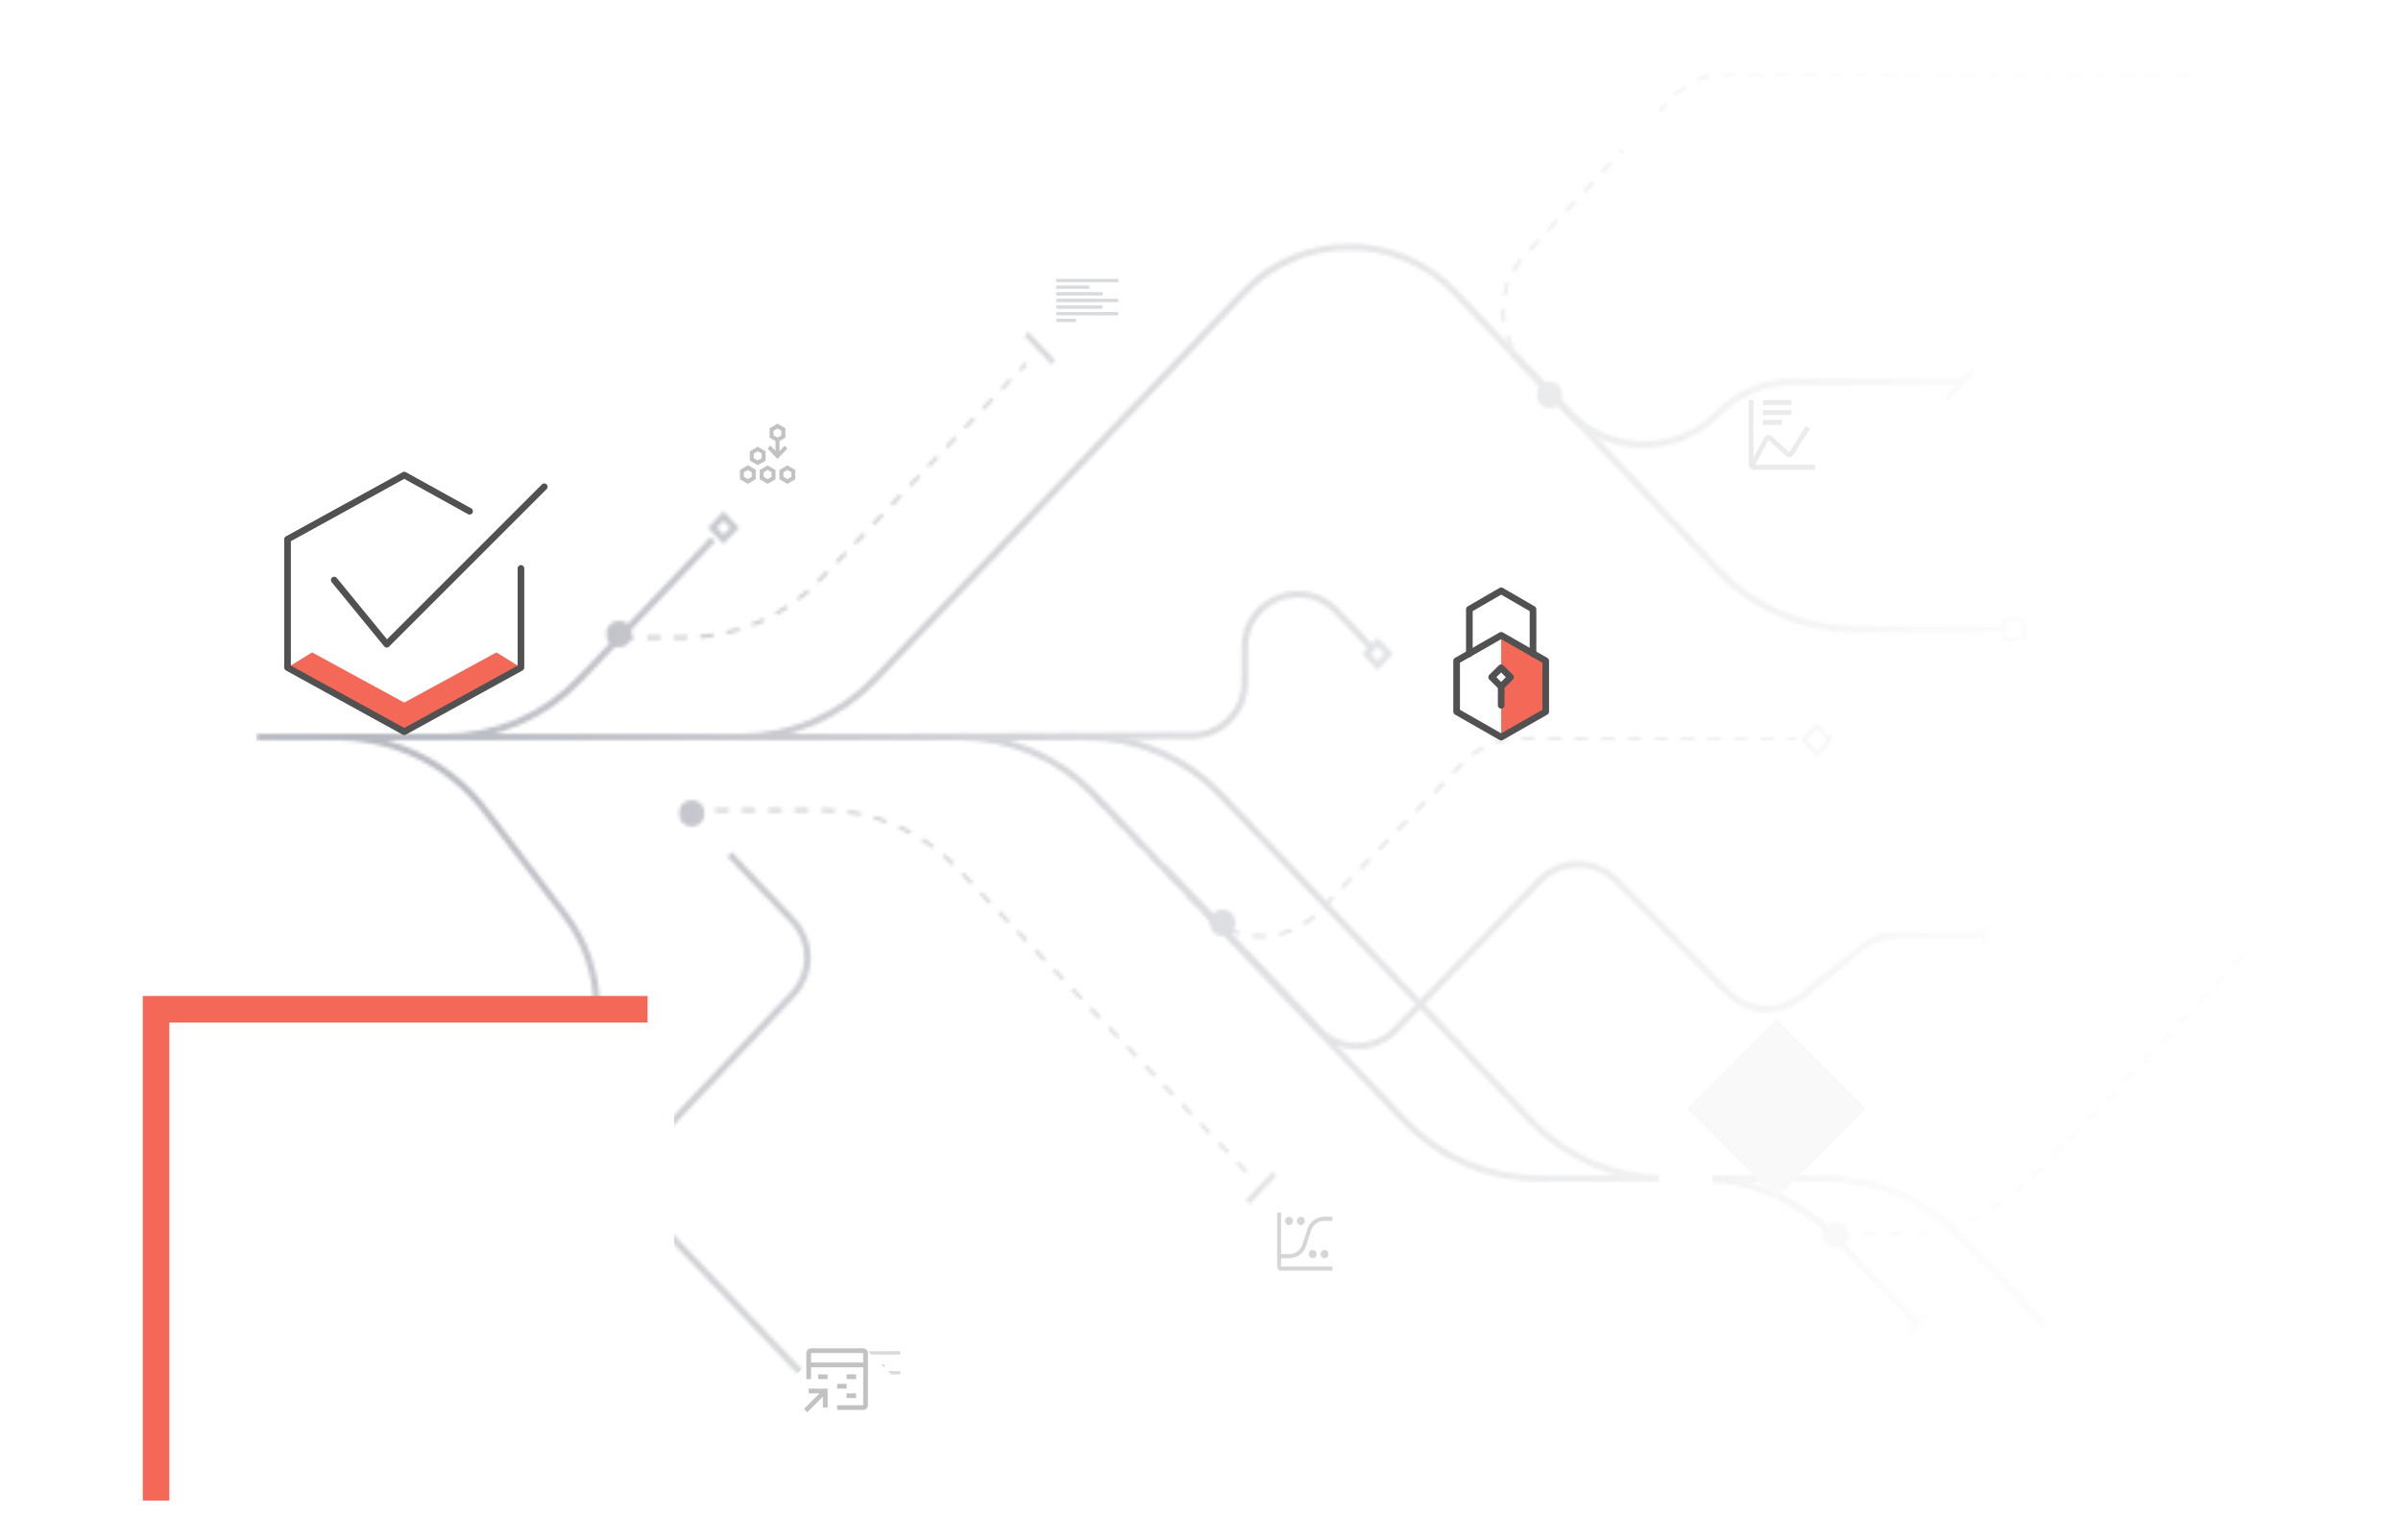 <svg width="723" height="464" viewBox="0 0 723 464" fill="none" xmlns="http://www.w3.org/2000/svg">
<g clip-path="url(#clip0_5850_9678)">
<mask id="mask0_5850_9678" style="mask-type:alpha" maskUnits="userSpaceOnUse" x="77" y="21" width="629" height="607">
<path d="M79.855 222H288.961C304.296 222 318.959 228.288 329.53 239.398L422.973 337.602C433.544 348.712 448.208 355 463.542 355H511.615C526.95 355 541.614 361.288 552.185 372.398L577.497 399" stroke="black" stroke-width="2"/>
<path d="M117.915 222H327.021C342.356 222 357.02 228.288 367.591 239.398L461.034 337.602C471.604 348.712 486.268 355 501.603 355H549.676C565.011 355 579.675 361.288 590.245 372.398L615.558 399" stroke="black" stroke-width="2"/>
<path d="M209.736 222H222.868C238.181 222 252.825 215.73 263.393 204.648L374.638 88C391.798 69.8 420.857 69.878 438.1 88L517.635 172.002C528.212 183.172 542.917 189.5 558.3 189.5H603.664" stroke="black" stroke-width="2"/>
<path d="M186.9 192H206.355C221.587 192 236.161 185.796 246.719 174.817L257.602 163.5L308.984 109.5" stroke="black" stroke-dasharray="4 4"/>
<path d="M207.358 244L247.57 244C262.905 244 277.568 250.288 288.139 261.397L376.727 354.5" stroke="black" stroke-dasharray="4 4"/>
<path d="M552.757 371.5H572.212C587.444 371.5 602.018 365.296 612.576 354.317L623.459 343L655.045 309.5L705 257" stroke="black" stroke-dasharray="4 4"/>
<path d="M329.916 240.5L362.354 274.591C371.754 284.47 387.485 284.542 396.975 274.75L440.543 229.797C445.063 225.133 451.281 222.5 457.777 222.5L540.863 222.5" stroke="black" stroke-dasharray="4 4"/>
<path d="M493.288 145.696L459.22 109.892C450.461 100.687 450.394 86.25 459.068 76.965L503.3 29.617C507.839 24.758 514.189 22 520.838 22L658.376 22" stroke="black" stroke-dasharray="4 4"/>
<path d="M350.561 261.25L397.095 310.156C403.37 316.75 413.875 316.788 420.198 310.239L463.651 265.226C469.869 258.785 480.161 258.699 486.486 265.035L520.684 299.293C526.474 305.093 535.711 305.581 542.079 300.422L560.723 285.318C563.573 283.009 567.128 281.75 570.795 281.75H597.479" stroke="black" stroke-width="2"/>
<path d="M455.466 106.5L472.286 124.177C484.536 137.052 505.028 137.179 517.438 124.458C523.338 118.41 531.43 115 539.879 115H590.893" stroke="black" stroke-width="2"/>
<path d="M219.727 257.366L238.779 277.389C244.637 283.546 244.66 293.208 238.831 299.393L196.341 344.474C190.512 350.658 190.535 360.32 196.393 366.477L242.088 414.5" stroke="black" stroke-width="2"/>
<path d="M266.827 222L358.896 221.586C367.704 221.547 374.824 214.395 374.824 205.586V195.026C374.824 180.579 392.457 173.531 402.415 183.997L412.885 195" stroke="black" stroke-width="2"/>
<path d="M106.387 222H133.992C149.327 222 163.991 215.712 174.561 204.602L214.622 162.5" stroke="black" stroke-width="2"/>
<path d="M100.312 349.5H133.805C159.139 349.5 179.676 328.963 179.676 303.629C179.676 293.571 176.37 283.792 170.268 275.797L146.016 244.023C135.422 230.144 118.961 222 101.501 222L77.305 222" stroke="black" stroke-width="2"/>
<rect x="-0.5" y="0.5" width="5.661" height="6" transform="matrix(-1 0 0 1 608.848 186)" stroke="black"/>
<rect y="1.449" width="4.832" height="4.832" transform="matrix(-0.689 0.724 0.689 0.724 413.837 192.399)" stroke="black" stroke-width="2"/>
<rect y="1.449" width="4.832" height="4.832" transform="matrix(-0.689 0.724 0.689 0.724 216.874 154.399)" stroke="black" stroke-width="2"/>
<rect y="0.724" width="5.832" height="5.832" transform="matrix(-0.689 0.724 0.689 0.724 546.597 218.2)" stroke="black"/>
<rect width="1.68" height="11.763" transform="matrix(-0.689 -0.724 -0.689 0.724 594.624 112.218)" fill="black"/>
<rect width="1.68" height="11.763" transform="matrix(-0.689 0.724 -0.689 -0.724 317.733 108.521)" fill="black"/>
<rect width="1.68" height="11.763" transform="matrix(-0.689 -0.724 -0.689 0.724 384.339 354.218)" fill="black"/>
<rect width="0.952" height="6" transform="matrix(-1 0 0 1 598.43 279)" fill="black"/>
<rect width="0.976" height="6.832" transform="matrix(-0.689 -0.724 -0.689 0.724 580.352 396.707)" fill="black"/>
<rect x="-1" y="1" width="4.661" height="5" rx="2.33" transform="matrix(-1 0 0 1 245.321 412)" stroke="black" stroke-width="2"/>
<rect width="6.661" height="7" transform="matrix(-1 0 0 1 106.497 346)" fill="black"/>
<ellipse cx="3.806" cy="4" rx="3.806" ry="4" transform="matrix(-1 0 0 1 212.115 241)" fill="black"/>
<ellipse cx="3.806" cy="4" rx="3.806" ry="4" transform="matrix(-1 0 0 1 556.564 368)" fill="black"/>
<ellipse cx="3.806" cy="4" rx="3.806" ry="4" transform="matrix(-1 0 0 1 371.97 274)" fill="black"/>
<ellipse cx="3.806" cy="4" rx="3.806" ry="4" transform="matrix(-1 0 0 1 190.23 187)" fill="black"/>
<ellipse cx="3.806" cy="4" rx="3.806" ry="4" transform="matrix(-1 0 0 1 470.451 115)" fill="black"/>
</mask>
<g mask="url(#mask0_5850_9678)">
<rect width="645.127" height="621" transform="matrix(-1 0 0 1 677.406 -19)" fill="url(#paint0_radial_5850_9678)"/>
</g>
<rect width="6" height="1" transform="matrix(1 9.18774e-08 8.31841e-08 -1 252.38 420)" fill="#D7DBDD"/>
<rect width="18.729" height="1" transform="matrix(1 9.18774e-08 8.31841e-08 -1 252.38 418)" fill="#D7DBDD"/>
<rect width="14" height="1" transform="matrix(1 1.27369e-07 5.79406e-08 -1 252.38 416)" fill="#D7DBDD"/>
<rect width="18.729" height="1" transform="matrix(1 9.18774e-08 8.31841e-08 -1 252.38 414)" fill="#D7DBDD"/>
<rect width="14" height="1" transform="matrix(1 1.27369e-07 5.79406e-08 -1 252.38 412)" fill="#D7DBDD"/>
<rect width="10" height="1" transform="matrix(1 9.18774e-08 8.31841e-08 -1 252.38 410)" fill="#D7DBDD"/>
<rect width="18.729" height="1" transform="matrix(1 9.18774e-08 8.31841e-08 -1 252.38 408)" fill="#D7DBDD"/>
<rect x="324.034" y="97" width="6" height="1" transform="rotate(180 324.034 97)" fill="#D7DBDD"/>
<rect x="336.764" y="95" width="18.729" height="1" transform="rotate(180 336.764 95)" fill="#D7DBDD"/>
<rect x="332.034" y="93" width="14" height="1" transform="rotate(180 332.034 93)" fill="#D7DBDD"/>
<rect x="336.764" y="91" width="18.729" height="1" transform="rotate(180 336.764 91)" fill="#D7DBDD"/>
<rect x="332.034" y="89" width="14" height="1" transform="rotate(180 332.034 89)" fill="#D7DBDD"/>
<rect x="328.034" y="87" width="10" height="1" transform="rotate(180 328.034 87)" fill="#D7DBDD"/>
<rect x="336.764" y="85" width="18.729" height="1" transform="rotate(180 336.764 85)" fill="#D7DBDD"/>
<g filter="url(#filter0_dddd_5850_9678)">
<rect x="534.95" y="103" width="38.061" height="38.061" transform="rotate(45 534.95 103)" fill="#F9F9F9"/>
</g>
<g filter="url(#filter1_d_5850_9678)">
<rect x="225.165" y="414.629" width="38.061" height="38.061" transform="rotate(-45 225.165 414.629)" fill="white"/>
</g>
<g opacity="0.3" clip-path="url(#clip1_5850_9678)">
<path d="M243.515 418.272V419.7H246.788L242.088 424.4L243.097 425.409L247.797 420.709V423.982H249.224V418.272H243.515Z" fill="#333333"/>
<path d="M254.933 419.7H257.788V421.127H254.933V419.7Z" fill="#333333"/>
<path d="M252.079 416.846H254.933V418.273H252.079V416.846Z" fill="#333333"/>
<path d="M254.933 413.991H257.788V415.418H254.933V413.991Z" fill="#333333"/>
<path d="M246.37 413.991H249.224V415.418H246.37V413.991Z" fill="#333333"/>
<path d="M259.929 406.141H244.229C243.85 406.141 243.488 406.292 243.22 406.559C242.953 406.827 242.802 407.19 242.802 407.568V415.418H244.229V411.85H259.929V423.268H252.079V424.695H259.929C260.307 424.695 260.67 424.544 260.937 424.277C261.205 424.009 261.356 423.646 261.356 423.268V407.568C261.356 407.19 261.205 406.827 260.937 406.559C260.67 406.292 260.307 406.141 259.929 406.141ZM259.929 410.422H244.229V407.568H259.929V410.422Z" fill="#333333"/>
</g>
<g opacity="0.3" clip-path="url(#clip2_5850_9678)">
<path d="M102.215 326.5V327.75H104.943L101.026 331.866L101.867 332.75L105.783 328.634V331.5H106.973V326.5H102.215Z" fill="#333333"/>
<path d="M116.488 321.5H112.92C112.605 321.5 112.302 321.368 112.079 321.133C111.856 320.899 111.731 320.581 111.73 320.25V316.5C111.731 316.169 111.856 315.851 112.079 315.617C112.302 315.382 112.605 315.25 112.92 315.25H116.488C116.803 315.25 117.106 315.382 117.329 315.617C117.552 315.851 117.677 316.169 117.677 316.5V320.25C117.677 320.581 117.552 320.899 117.329 321.133C117.106 321.368 116.803 321.5 116.488 321.5ZM112.92 316.5V320.25H116.488V316.5H112.92Z" fill="#333333"/>
<path d="M114.109 330.25H109.352V329H114.109V324.625H104.594C104.279 324.625 103.976 324.493 103.753 324.259C103.53 324.024 103.405 323.706 103.405 323.375V319C103.405 318.669 103.53 318.351 103.753 318.117C103.976 317.882 104.279 317.75 104.594 317.75H110.541V319H104.594V323.375H114.109C114.424 323.375 114.727 323.507 114.95 323.741C115.173 323.976 115.298 324.294 115.298 324.625V329C115.298 329.331 115.173 329.649 114.95 329.884C114.727 330.118 114.424 330.25 114.109 330.25Z" fill="#333333"/>
</g>
<g opacity="0.2" clip-path="url(#clip3_5850_9678)">
<path d="M397.661 377.75C397.661 378.082 397.786 378.399 398.009 378.634C398.232 378.868 398.535 379 398.85 379C399.165 379 399.468 378.868 399.691 378.634C399.914 378.399 400.039 378.082 400.039 377.75C400.039 377.418 399.914 377.101 399.691 376.866C399.468 376.632 399.165 376.5 398.85 376.5C398.535 376.5 398.232 376.632 398.009 376.866C397.786 377.101 397.661 377.418 397.661 377.75Z" fill="#333333"/>
<path d="M394.093 377.75C394.093 378.082 394.218 378.399 394.441 378.634C394.664 378.868 394.966 379 395.282 379C395.597 379 395.9 378.868 396.123 378.634C396.346 378.399 396.471 378.082 396.471 377.75C396.471 377.418 396.346 377.101 396.123 376.866C395.9 376.632 395.597 376.5 395.282 376.5C394.966 376.5 394.664 376.632 394.441 376.866C394.218 377.101 394.093 377.418 394.093 377.75Z" fill="#333333"/>
<path d="M390.524 367.75C390.524 368.082 390.65 368.399 390.873 368.634C391.096 368.868 391.398 369 391.714 369C392.029 369 392.332 368.868 392.555 368.634C392.778 368.399 392.903 368.082 392.903 367.75C392.903 367.418 392.778 367.101 392.555 366.866C392.332 366.632 392.029 366.5 391.714 366.5C391.398 366.5 391.096 366.632 390.873 366.866C390.65 367.101 390.524 367.418 390.524 367.75Z" fill="#333333"/>
<path d="M386.956 367.75C386.956 368.082 387.081 368.399 387.304 368.634C387.527 368.868 387.83 369 388.145 369C388.461 369 388.763 368.868 388.986 368.634C389.21 368.399 389.335 368.082 389.335 367.75C389.335 367.418 389.21 367.101 388.986 366.866C388.763 366.632 388.461 366.5 388.145 366.5C387.83 366.5 387.527 366.632 387.304 366.866C387.081 367.101 386.956 367.418 386.956 367.75Z" fill="#333333"/>
<path d="M388.285 379C390.592 379 392.633 377.454 393.362 375.154L394.762 370.742C395.329 368.952 396.916 367.75 398.711 367.75H401.229V366.5H398.711C396.404 366.5 394.363 368.046 393.633 370.346L392.234 374.758C391.666 376.548 390.079 377.75 388.285 377.75H385.767V365.25H384.577V381.5C384.577 382.189 385.111 382.75 385.767 382.75H401.229V381.5H385.767V379H388.285Z" fill="#333333"/>
</g>
<g opacity="0.3" clip-path="url(#clip4_5850_9678)">
<path d="M228.172 140.125L225.793 138.75V135.938L228.172 134.562L230.551 135.938V138.75L228.172 140.125ZM226.983 138L228.172 138.688L229.361 138V136.625L228.172 135.938L226.983 136.625V138ZM225.199 145.75L222.82 144.375V141.562L225.199 140.125L227.577 141.5V144.312L225.199 145.75ZM224.009 143.625L225.199 144.312L226.388 143.625V142.25L225.199 141.562L224.009 142.25V143.625ZM231.146 145.75L228.767 144.375V141.562L231.146 140.188L233.524 141.562V144.375L231.146 145.75ZM229.956 143.625L231.146 144.312L232.335 143.625V142.25L231.146 141.562L229.956 142.25V143.625ZM237.093 145.75L234.714 144.375V141.562L237.093 140.188L239.471 141.562V144.375L237.093 145.75ZM235.903 143.625L237.093 144.312L238.282 143.625V142.25L237.093 141.562L235.903 142.25V143.625ZM236.26 134.25L234.714 135.875V132.875L236.498 131.812V129L234.119 127.625L231.74 129V131.812L233.524 132.875V135.812L231.978 134.188L231.146 135.125L234.119 138.25L237.093 135.125L236.26 134.25ZM232.93 129.75L234.119 129.062L235.308 129.75V131.125L234.119 131.812L232.93 131.125V129.75Z" fill="#333333"/>
</g>
<g opacity="0.1" clip-path="url(#clip5_5850_9678)">
<path d="M530.873 126.5H536.582V128H530.873V126.5Z" fill="#333333"/>
<path d="M530.873 123.5H539.436V125H530.873V123.5Z" fill="#333333"/>
<path d="M530.873 120.5H539.436V122H530.873V120.5Z" fill="#333333"/>
<path d="M528.526 140L532.544 132.503L537.849 137.37C538.01 137.52 538.2 137.63 538.407 137.692C538.613 137.754 538.83 137.766 539.042 137.728C539.253 137.689 539.454 137.601 539.628 137.47C539.803 137.339 539.947 137.168 540.05 136.97L545.025 129.167L543.838 128.333L538.843 136.168L538.793 136.246L533.487 131.378C533.327 131.228 533.137 131.119 532.931 131.057C532.725 130.996 532.508 130.984 532.297 131.022C532.086 131.06 531.886 131.148 531.712 131.278C531.537 131.409 531.393 131.579 531.289 131.776L528.018 137.887V120.5H526.591V140C526.591 140.398 526.742 140.779 527.009 141.06C527.277 141.341 527.64 141.5 528.018 141.5H546.573V140H528.526Z" fill="#333333"/>
</g>
<ellipse cx="507.561" cy="354.5" rx="8.088" ry="8.5" fill="white"/>
<ellipse cx="493.288" cy="38.5" rx="8.088" ry="8.5" fill="white"/>
</g>
<g filter="url(#filter2_dddd_5850_9678)">
<rect x="43" y="96" width="152" height="152" fill="#F46857"/>
</g>
<g filter="url(#filter3_dddd_5850_9678)">
<rect x="51" y="104" width="152" height="152" fill="white"/>
</g>
<path d="M156.868 201.084L121.729 220.41L86.59 201.084V162.431L121.729 143.104L156.868 162.431V201.084Z" fill="white"/>
<path d="M149.489 196.516L121.729 211.625L93.969 196.516L86.59 201.084L121.729 220.41L156.868 201.084L149.489 196.516Z" fill="#F46857"/>
<path d="M141.407 153.998L121.729 143.104L86.59 162.431V201.084L121.729 220.41L156.868 201.084V171.216" stroke="#515151" stroke-width="2" stroke-miterlimit="10" stroke-linecap="round" stroke-linejoin="round"/>
<path d="M100.646 174.729L116.458 194.056L163.896 146.618" stroke="#515151" stroke-width="2" stroke-miterlimit="10" stroke-linecap="round" stroke-linejoin="round"/>
<g filter="url(#filter4_dddd_5850_9678)">
<rect x="417" y="164" width="72" height="72" fill="white"/>
</g>
<path d="M438.625 199.042L452.042 191.375L465.458 199.042V214.375L452.042 222.042L438.625 214.375V199.042Z" fill="white"/>
<path d="M452.042 191.375V200.958L454.917 203.833L452.042 206.708V222.042L465.458 214.375V199.042L452.042 191.375Z" fill="#F46857"/>
<path d="M452.042 212.458V206.708" stroke="#515151" stroke-width="2" stroke-miterlimit="10" stroke-linecap="round" stroke-linejoin="round"/>
<path d="M438.625 199.042L452.042 191.375L465.458 199.042V214.375L452.042 222.042L438.625 214.375V199.042Z" stroke="#515151" stroke-width="2" stroke-miterlimit="10" stroke-linecap="round" stroke-linejoin="round"/>
<path d="M461.625 196.933V183.516L452.042 177.958L442.458 183.516V196.933" stroke="#515151" stroke-width="2" stroke-miterlimit="10" stroke-linecap="round" stroke-linejoin="round"/>
<path d="M452.02 201.133L449.173 203.979L452.02 206.826L454.866 203.979L452.02 201.133Z" stroke="#515151" stroke-width="2" stroke-miterlimit="10" stroke-linecap="round" stroke-linejoin="round"/>
<defs>
<filter id="filter0_dddd_5850_9678" x="465.037" y="95" width="139.826" height="213.826" filterUnits="userSpaceOnUse" color-interpolation-filters="sRGB">
<feFlood flood-opacity="0" result="BackgroundImageFix"/>
<feColorMatrix in="SourceAlpha" type="matrix" values="0 0 0 0 0 0 0 0 0 0 0 0 0 0 0 0 0 0 127 0" result="hardAlpha"/>
<feOffset dy="7"/>
<feGaussianBlur stdDeviation="7.5"/>
<feColorMatrix type="matrix" values="0 0 0 0 0.424 0 0 0 0 0.451 0 0 0 0 0.498 0 0 0 0.05 0"/>
<feBlend mode="normal" in2="BackgroundImageFix" result="effect1_dropShadow_5850_9678"/>
<feColorMatrix in="SourceAlpha" type="matrix" values="0 0 0 0 0 0 0 0 0 0 0 0 0 0 0 0 0 0 127 0" result="hardAlpha"/>
<feOffset dy="27"/>
<feGaussianBlur stdDeviation="13.5"/>
<feColorMatrix type="matrix" values="0 0 0 0 0.424 0 0 0 0 0.451 0 0 0 0 0.498 0 0 0 0.04 0"/>
<feBlend mode="normal" in2="effect1_dropShadow_5850_9678" result="effect2_dropShadow_5850_9678"/>
<feColorMatrix in="SourceAlpha" type="matrix" values="0 0 0 0 0 0 0 0 0 0 0 0 0 0 0 0 0 0 127 0" result="hardAlpha"/>
<feOffset dy="61"/>
<feGaussianBlur stdDeviation="18.5"/>
<feColorMatrix type="matrix" values="0 0 0 0 0.424 0 0 0 0 0.451 0 0 0 0 0.498 0 0 0 0.03 0"/>
<feBlend mode="normal" in2="effect2_dropShadow_5850_9678" result="effect3_dropShadow_5850_9678"/>
<feColorMatrix in="SourceAlpha" type="matrix" values="0 0 0 0 0 0 0 0 0 0 0 0 0 0 0 0 0 0 127 0" result="hardAlpha"/>
<feOffset dy="109"/>
<feGaussianBlur stdDeviation="21.5"/>
<feColorMatrix type="matrix" values="0 0 0 0 0.424 0 0 0 0 0.451 0 0 0 0 0.498 0 0 0 0.01 0"/>
<feBlend mode="normal" in2="effect3_dropShadow_5850_9678" result="effect4_dropShadow_5850_9678"/>
<feBlend mode="normal" in="SourceGraphic" in2="effect4_dropShadow_5850_9678" result="shape"/>
</filter>
<filter id="filter1_d_5850_9678" x="211.165" y="383.716" width="85.826" height="85.826" filterUnits="userSpaceOnUse" color-interpolation-filters="sRGB">
<feFlood flood-opacity="0" result="BackgroundImageFix"/>
<feColorMatrix in="SourceAlpha" type="matrix" values="0 0 0 0 0 0 0 0 0 0 0 0 0 0 0 0 0 0 127 0" result="hardAlpha"/>
<feOffset dx="2" dy="12"/>
<feGaussianBlur stdDeviation="8"/>
<feComposite in2="hardAlpha" operator="out"/>
<feColorMatrix type="matrix" values="0 0 0 0 0 0 0 0 0 0 0 0 0 0 0 0 0 0 0.03 0"/>
<feBlend mode="normal" in2="BackgroundImageFix" result="effect1_dropShadow_5850_9678"/>
<feBlend mode="normal" in="SourceGraphic" in2="effect1_dropShadow_5850_9678" result="shape"/>
</filter>
<filter id="filter2_dddd_5850_9678" x="0" y="88" width="238" height="312" filterUnits="userSpaceOnUse" color-interpolation-filters="sRGB">
<feFlood flood-opacity="0" result="BackgroundImageFix"/>
<feColorMatrix in="SourceAlpha" type="matrix" values="0 0 0 0 0 0 0 0 0 0 0 0 0 0 0 0 0 0 127 0" result="hardAlpha"/>
<feOffset dy="7"/>
<feGaussianBlur stdDeviation="7.5"/>
<feColorMatrix type="matrix" values="0 0 0 0 0.424 0 0 0 0 0.451 0 0 0 0 0.498 0 0 0 0.05 0"/>
<feBlend mode="normal" in2="BackgroundImageFix" result="effect1_dropShadow_5850_9678"/>
<feColorMatrix in="SourceAlpha" type="matrix" values="0 0 0 0 0 0 0 0 0 0 0 0 0 0 0 0 0 0 127 0" result="hardAlpha"/>
<feOffset dy="27"/>
<feGaussianBlur stdDeviation="13.5"/>
<feColorMatrix type="matrix" values="0 0 0 0 0.424 0 0 0 0 0.451 0 0 0 0 0.498 0 0 0 0.04 0"/>
<feBlend mode="normal" in2="effect1_dropShadow_5850_9678" result="effect2_dropShadow_5850_9678"/>
<feColorMatrix in="SourceAlpha" type="matrix" values="0 0 0 0 0 0 0 0 0 0 0 0 0 0 0 0 0 0 127 0" result="hardAlpha"/>
<feOffset dy="61"/>
<feGaussianBlur stdDeviation="18.5"/>
<feColorMatrix type="matrix" values="0 0 0 0 0.424 0 0 0 0 0.451 0 0 0 0 0.498 0 0 0 0.03 0"/>
<feBlend mode="normal" in2="effect2_dropShadow_5850_9678" result="effect3_dropShadow_5850_9678"/>
<feColorMatrix in="SourceAlpha" type="matrix" values="0 0 0 0 0 0 0 0 0 0 0 0 0 0 0 0 0 0 127 0" result="hardAlpha"/>
<feOffset dy="109"/>
<feGaussianBlur stdDeviation="21.5"/>
<feColorMatrix type="matrix" values="0 0 0 0 0.424 0 0 0 0 0.451 0 0 0 0 0.498 0 0 0 0.01 0"/>
<feBlend mode="normal" in2="effect3_dropShadow_5850_9678" result="effect4_dropShadow_5850_9678"/>
<feBlend mode="normal" in="SourceGraphic" in2="effect4_dropShadow_5850_9678" result="shape"/>
</filter>
<filter id="filter3_dddd_5850_9678" x="8" y="96" width="238" height="312" filterUnits="userSpaceOnUse" color-interpolation-filters="sRGB">
<feFlood flood-opacity="0" result="BackgroundImageFix"/>
<feColorMatrix in="SourceAlpha" type="matrix" values="0 0 0 0 0 0 0 0 0 0 0 0 0 0 0 0 0 0 127 0" result="hardAlpha"/>
<feOffset dy="7"/>
<feGaussianBlur stdDeviation="7.5"/>
<feColorMatrix type="matrix" values="0 0 0 0 0.424 0 0 0 0 0.451 0 0 0 0 0.498 0 0 0 0.05 0"/>
<feBlend mode="normal" in2="BackgroundImageFix" result="effect1_dropShadow_5850_9678"/>
<feColorMatrix in="SourceAlpha" type="matrix" values="0 0 0 0 0 0 0 0 0 0 0 0 0 0 0 0 0 0 127 0" result="hardAlpha"/>
<feOffset dy="27"/>
<feGaussianBlur stdDeviation="13.5"/>
<feColorMatrix type="matrix" values="0 0 0 0 0.424 0 0 0 0 0.451 0 0 0 0 0.498 0 0 0 0.04 0"/>
<feBlend mode="normal" in2="effect1_dropShadow_5850_9678" result="effect2_dropShadow_5850_9678"/>
<feColorMatrix in="SourceAlpha" type="matrix" values="0 0 0 0 0 0 0 0 0 0 0 0 0 0 0 0 0 0 127 0" result="hardAlpha"/>
<feOffset dy="61"/>
<feGaussianBlur stdDeviation="18.5"/>
<feColorMatrix type="matrix" values="0 0 0 0 0.424 0 0 0 0 0.451 0 0 0 0 0.498 0 0 0 0.03 0"/>
<feBlend mode="normal" in2="effect2_dropShadow_5850_9678" result="effect3_dropShadow_5850_9678"/>
<feColorMatrix in="SourceAlpha" type="matrix" values="0 0 0 0 0 0 0 0 0 0 0 0 0 0 0 0 0 0 127 0" result="hardAlpha"/>
<feOffset dy="109"/>
<feGaussianBlur stdDeviation="21.5"/>
<feColorMatrix type="matrix" values="0 0 0 0 0.424 0 0 0 0 0.451 0 0 0 0 0.498 0 0 0 0.01 0"/>
<feBlend mode="normal" in2="effect3_dropShadow_5850_9678" result="effect4_dropShadow_5850_9678"/>
<feBlend mode="normal" in="SourceGraphic" in2="effect4_dropShadow_5850_9678" result="shape"/>
</filter>
<filter id="filter4_dddd_5850_9678" x="374" y="156" width="158" height="232" filterUnits="userSpaceOnUse" color-interpolation-filters="sRGB">
<feFlood flood-opacity="0" result="BackgroundImageFix"/>
<feColorMatrix in="SourceAlpha" type="matrix" values="0 0 0 0 0 0 0 0 0 0 0 0 0 0 0 0 0 0 127 0" result="hardAlpha"/>
<feOffset dy="7"/>
<feGaussianBlur stdDeviation="7.5"/>
<feColorMatrix type="matrix" values="0 0 0 0 0.424 0 0 0 0 0.451 0 0 0 0 0.498 0 0 0 0.05 0"/>
<feBlend mode="normal" in2="BackgroundImageFix" result="effect1_dropShadow_5850_9678"/>
<feColorMatrix in="SourceAlpha" type="matrix" values="0 0 0 0 0 0 0 0 0 0 0 0 0 0 0 0 0 0 127 0" result="hardAlpha"/>
<feOffset dy="27"/>
<feGaussianBlur stdDeviation="13.5"/>
<feColorMatrix type="matrix" values="0 0 0 0 0.424 0 0 0 0 0.451 0 0 0 0 0.498 0 0 0 0.04 0"/>
<feBlend mode="normal" in2="effect1_dropShadow_5850_9678" result="effect2_dropShadow_5850_9678"/>
<feColorMatrix in="SourceAlpha" type="matrix" values="0 0 0 0 0 0 0 0 0 0 0 0 0 0 0 0 0 0 127 0" result="hardAlpha"/>
<feOffset dy="61"/>
<feGaussianBlur stdDeviation="18.5"/>
<feColorMatrix type="matrix" values="0 0 0 0 0.424 0 0 0 0 0.451 0 0 0 0 0.498 0 0 0 0.03 0"/>
<feBlend mode="normal" in2="effect2_dropShadow_5850_9678" result="effect3_dropShadow_5850_9678"/>
<feColorMatrix in="SourceAlpha" type="matrix" values="0 0 0 0 0 0 0 0 0 0 0 0 0 0 0 0 0 0 127 0" result="hardAlpha"/>
<feOffset dy="109"/>
<feGaussianBlur stdDeviation="21.5"/>
<feColorMatrix type="matrix" values="0 0 0 0 0.424 0 0 0 0 0.451 0 0 0 0 0.498 0 0 0 0.01 0"/>
<feBlend mode="normal" in2="effect3_dropShadow_5850_9678" result="effect4_dropShadow_5850_9678"/>
<feBlend mode="normal" in="SourceGraphic" in2="effect4_dropShadow_5850_9678" result="shape"/>
</filter>
<radialGradient id="paint0_radial_5850_9678" cx="0" cy="0" r="1" gradientTransform="matrix(-486.224 128 -131.092 -550.011 571.861 237)" gradientUnits="userSpaceOnUse">
<stop stop-color="#9396A2" stop-opacity="0.67"/>
<stop offset="1" stop-color="#FAFAFA" stop-opacity="0.61"/>
</radialGradient>
<clipPath id="clip0_5850_9678">
<rect width="628" height="547" fill="white" transform="translate(77 22)"/>
</clipPath>
<clipPath id="clip1_5850_9678">
<rect width="22.836" height="22.836" fill="white" transform="translate(240.661 404)"/>
</clipPath>
<clipPath id="clip2_5850_9678">
<rect width="19.03" height="20" fill="white" transform="translate(99.836 314)"/>
</clipPath>
<clipPath id="clip3_5850_9678">
<rect width="19.03" height="20" fill="white" transform="translate(383.388 364)"/>
</clipPath>
<clipPath id="clip4_5850_9678">
<rect width="19.03" height="20" fill="white" transform="translate(221.63 127)"/>
</clipPath>
<clipPath id="clip5_5850_9678">
<rect width="22.836" height="24" fill="white" transform="translate(525.164 119)"/>
</clipPath>
</defs>
</svg>
